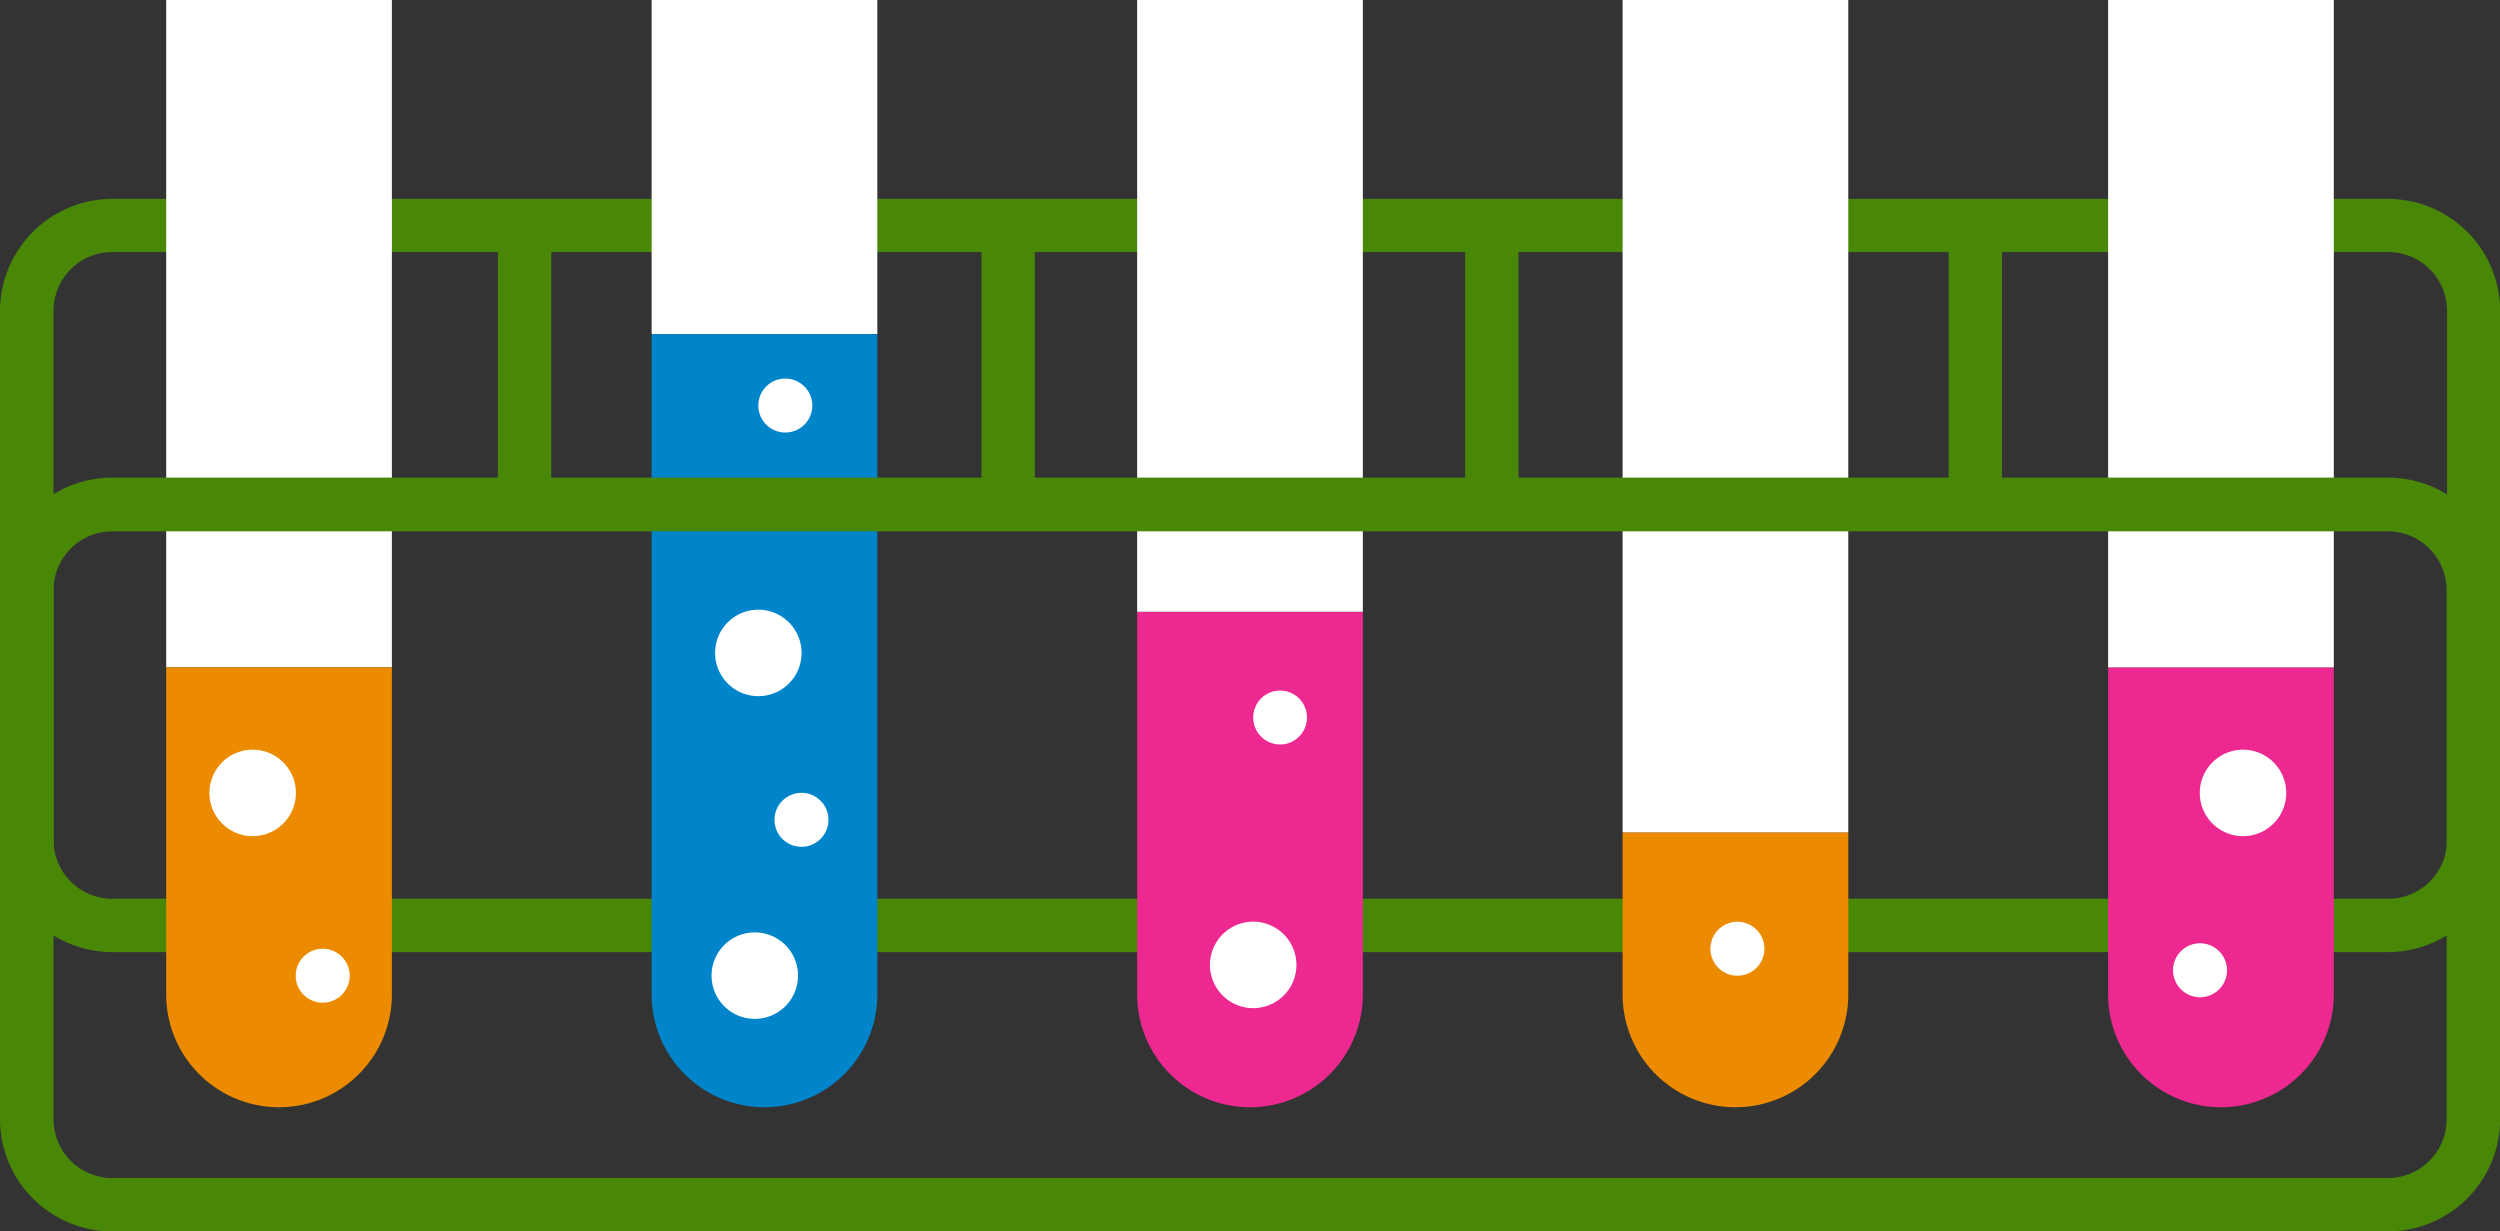 <svg xmlns="http://www.w3.org/2000/svg" viewBox="0 0 289.12 142.41"><rect x="0" y="0" width="289.12" height="142.41" fill="#333333" stroke="none"/><defs><style>.cls-1{fill:#498707;}.cls-2{fill:#fff;}.cls-3{fill:#ed8b00;}.cls-4{fill:#0085ca;}.cls-5{fill:#ed2891;}</style></defs><title>171207-outline-Asset 8</title><g id="Layer_2" data-name="Layer 2"><g id="TEXT"><path class="cls-1" d="M276.14,110.11H13a13,13,0,0,1-13-13V35.93A13,13,0,0,1,13,23H276.14a13,13,0,0,1,13,13V97.16A13,13,0,0,1,276.14,110.11ZM13,29.15a6.8,6.8,0,0,0-6.81,6.78V97.16A6.8,6.8,0,0,0,13,103.94H276.14A6.81,6.81,0,0,0,283,97.16V35.93a6.81,6.81,0,0,0-6.81-6.78Z"/><rect class="cls-2" x="19.22" width="26.1" height="77.18"/><path class="cls-3" d="M19.22,115a13.05,13.05,0,0,0,26.1,0V77.18H19.22Z"/><rect class="cls-2" x="75.36" width="26.1" height="38.64"/><path class="cls-4" d="M75.36,115a13.05,13.05,0,0,0,26.1,0V38.64H75.36Z"/><path class="cls-5" d="M131.51,115a13.05,13.05,0,0,0,26.1,0V70.75h-26.1Z"/><rect class="cls-2" x="131.51" width="26.1" height="70.75"/><path class="cls-3" d="M187.65,96.26V115a13.05,13.05,0,0,0,26.1,0V96.26Z"/><rect class="cls-2" x="187.65" width="26.1" height="96.26"/><path class="cls-5" d="M243.8,77.18V115a13.05,13.05,0,0,0,26.1,0V77.18Z"/><rect class="cls-2" x="243.8" width="26.1" height="77.18"/><path class="cls-2" d="M87.29,107.83a5,5,0,1,1-5,5A5,5,0,0,1,87.29,107.83Z"/><path class="cls-2" d="M87.7,70.51a5,5,0,1,1-5,5A5,5,0,0,1,87.7,70.51Z"/><path class="cls-2" d="M90.81,43.78A3.12,3.12,0,1,1,87.7,46.9,3.11,3.11,0,0,1,90.81,43.78Z"/><path class="cls-2" d="M92.68,91.69a3.12,3.12,0,1,1-3.11,3.12A3.12,3.12,0,0,1,92.68,91.69Z"/><path class="cls-2" d="M144.93,106.59a5,5,0,1,1-5,5A5,5,0,0,1,144.93,106.59Z"/><ellipse class="cls-2" cx="148.04" cy="82.98" rx="3.11" ry="3.12"/><path class="cls-2" d="M259.4,86.7a5,5,0,1,1-5,5A5,5,0,0,1,259.4,86.7Z"/><path class="cls-2" d="M254.42,109.09a3.12,3.12,0,1,1-3.11,3.12A3.11,3.11,0,0,1,254.42,109.09Z"/><path class="cls-2" d="M29.22,86.7a5,5,0,1,1-5,5A5,5,0,0,1,29.22,86.7Z"/><path class="cls-2" d="M200.92,106.6a3.12,3.12,0,1,1-3.11,3.12A3.12,3.12,0,0,1,200.92,106.6Z"/><path class="cls-2" d="M37.31,109.72a3.12,3.12,0,1,1-3.11,3.12A3.12,3.12,0,0,1,37.31,109.72Z"/><rect class="cls-1" x="57.58" y="26.99" width="6.17" height="30"/><rect class="cls-1" x="113.51" y="26.99" width="6.17" height="30"/><rect class="cls-1" x="169.44" y="26.99" width="6.17" height="30"/><rect class="cls-1" x="225.36" y="26.99" width="6.17" height="30"/><path class="cls-1" d="M276.14,142.41H13A13,13,0,0,1,0,129.46V68.23a13,13,0,0,1,13-13H276.14a13,13,0,0,1,13,13v61.23A13,13,0,0,1,276.14,142.41ZM13,61.45a6.8,6.8,0,0,0-6.81,6.78v61.23A6.8,6.8,0,0,0,13,136.24H276.14a6.81,6.81,0,0,0,6.81-6.78V68.23a6.81,6.81,0,0,0-6.81-6.78Z"/></g></g></svg>